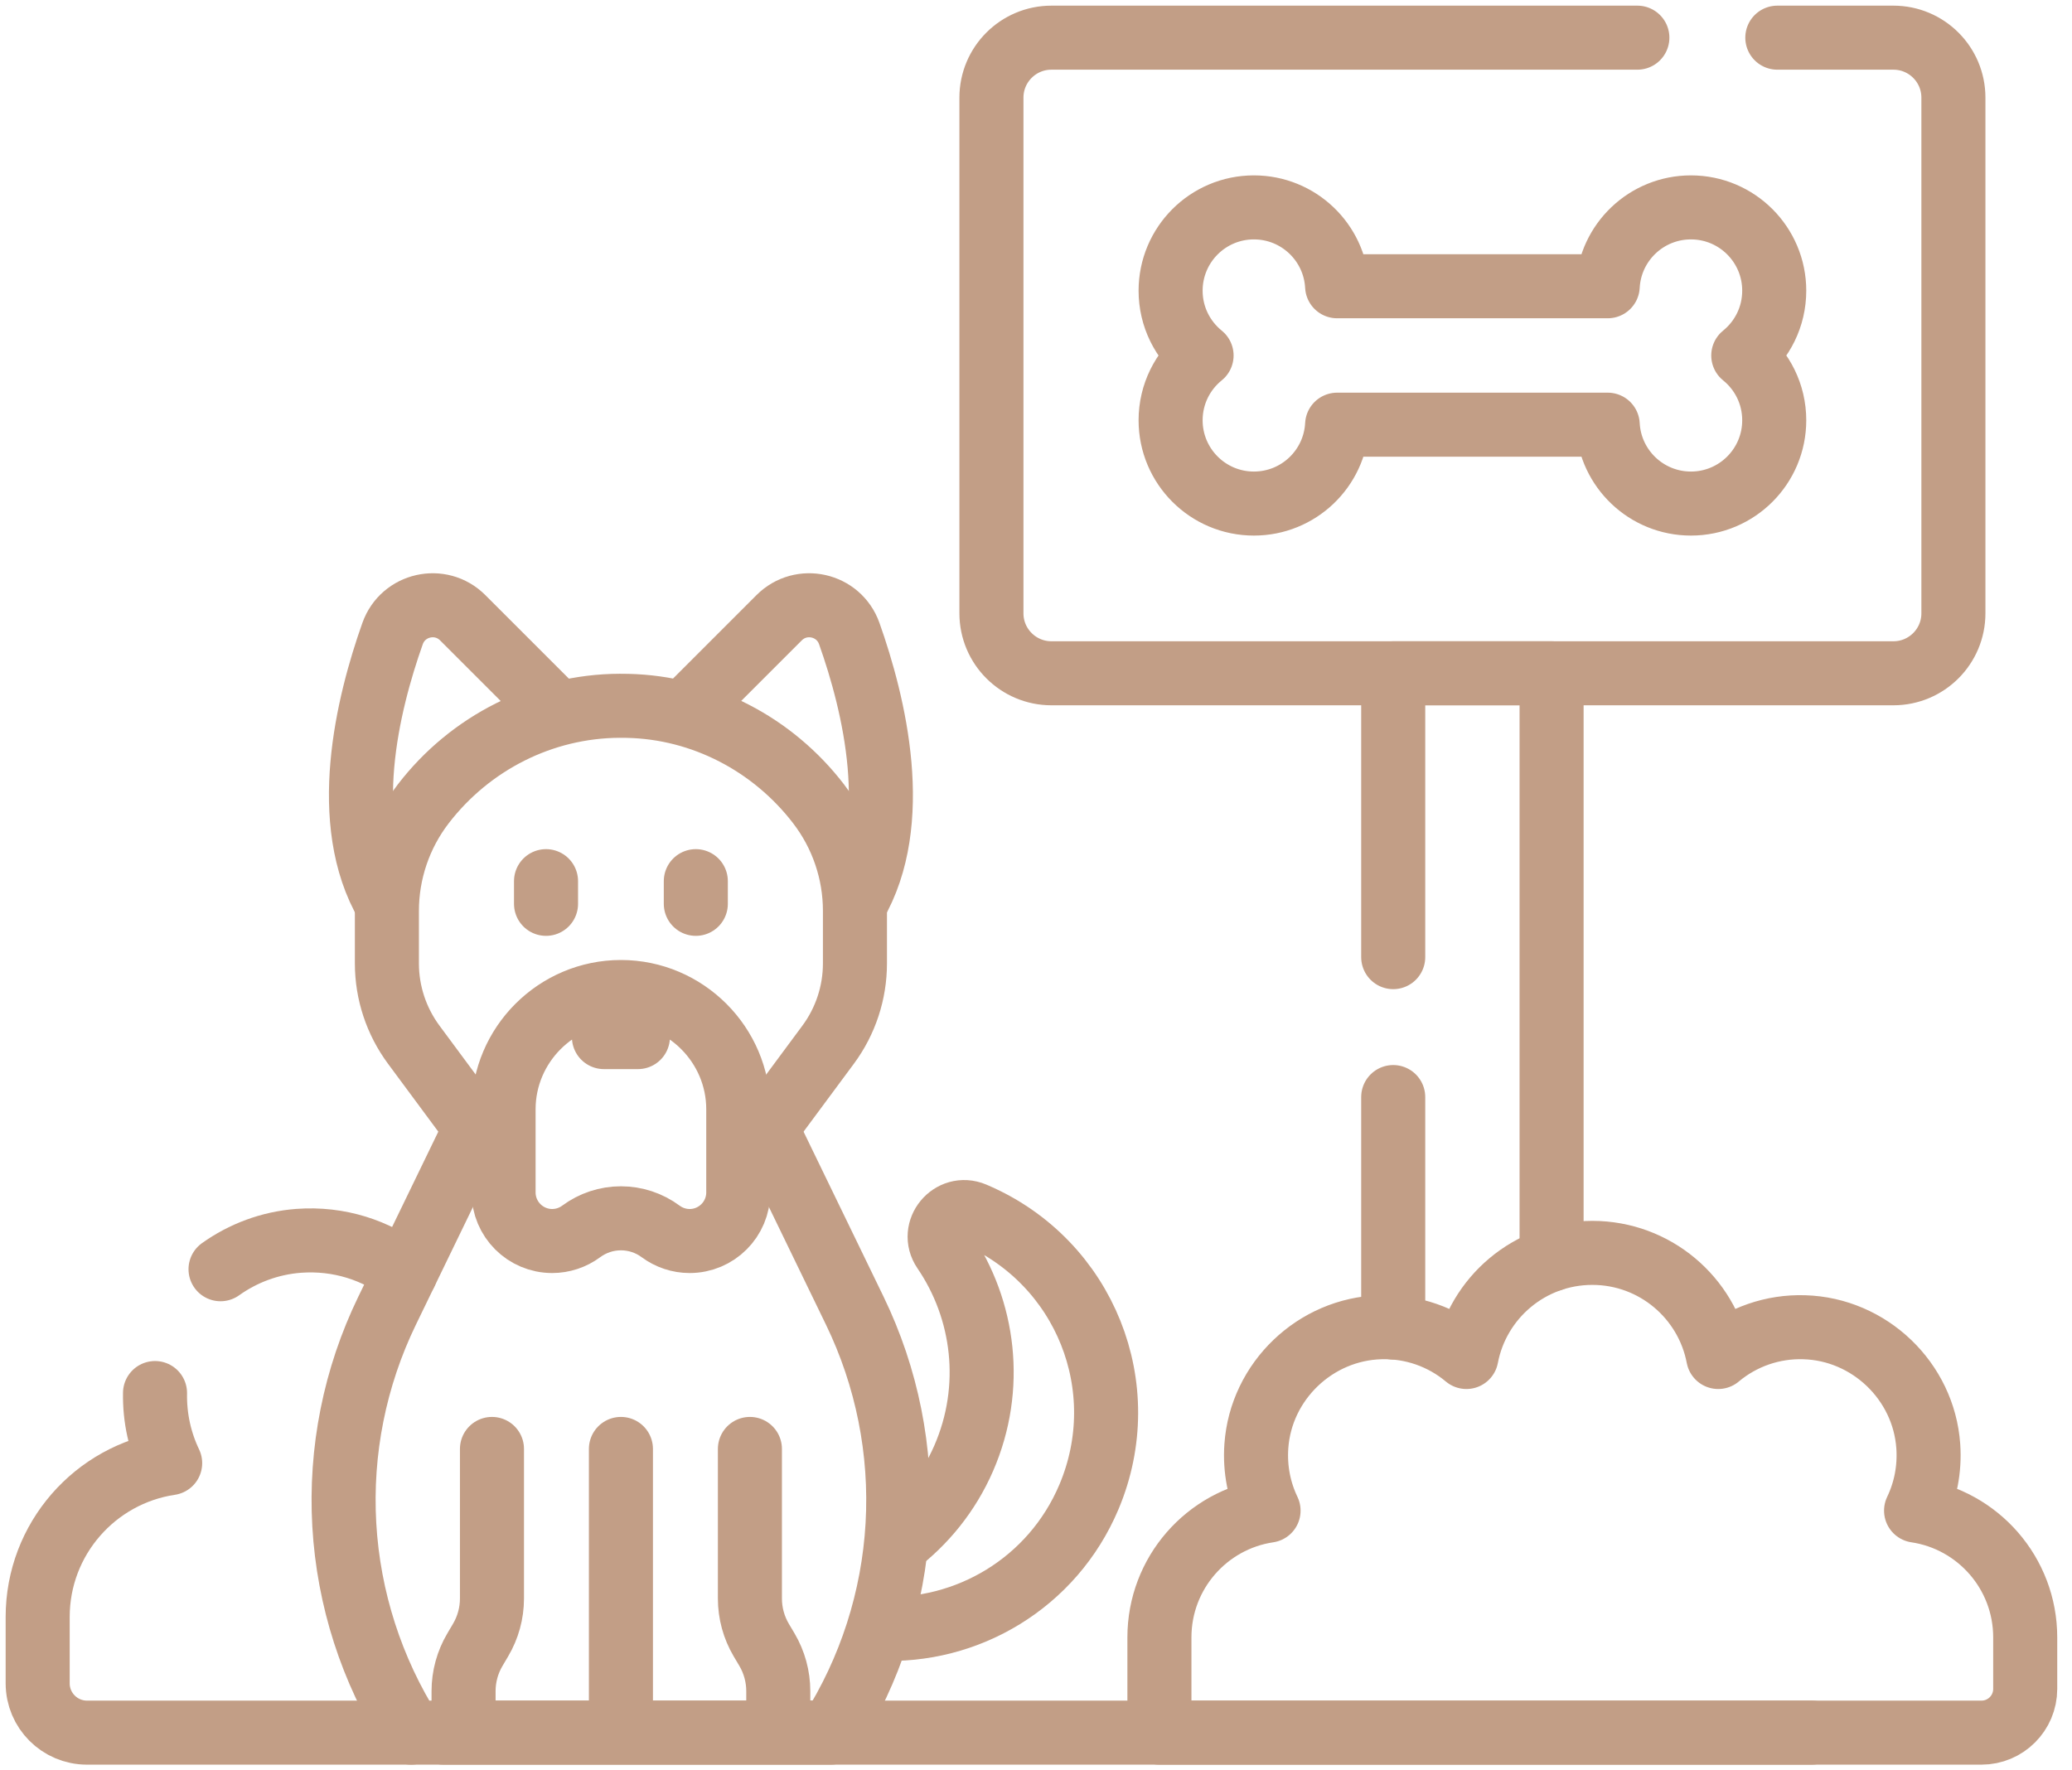 <svg width="55" height="47" viewBox="0 0 55 47" fill="none" xmlns="http://www.w3.org/2000/svg">
<path d="M12.624 29.952L10.275 34.799C9.418 36.566 9.027 38.523 9.139 40.483C9.252 42.443 9.863 44.342 10.915 46H22.05C23.102 44.342 23.713 42.443 23.825 40.483C23.937 38.523 23.546 36.566 22.69 34.799L20.34 29.952" stroke="#C29E86" stroke-width="1.7" stroke-miterlimit="10" stroke-linejoin="round"/>
<path d="M11.774 46H48.085M16.482 38.468V46M16.482 46H12.305V44.899C12.305 44.511 12.409 44.13 12.607 43.796L12.757 43.542C12.954 43.208 13.059 42.828 13.059 42.44V38.468M16.482 46H20.659V44.899C20.659 44.511 20.555 44.13 20.358 43.796L20.207 43.542C20.01 43.208 19.906 42.828 19.906 42.44V38.468M43.463 1H27.91C27.03 1 26.317 1.713 26.317 2.592V16.283C26.317 17.162 27.03 17.875 27.91 17.875H50.259C51.139 17.875 51.852 17.162 51.852 16.283V2.592C51.852 1.713 51.139 1 50.259 1H47.178" stroke="#C29E86" stroke-width="1.7" stroke-miterlimit="10" stroke-linecap="round" stroke-linejoin="round"/>
<path d="M46.274 9.438C46.776 9.032 47.096 8.412 47.096 7.718C47.096 6.496 46.106 5.506 44.885 5.506C43.703 5.506 42.737 6.433 42.676 7.6H35.493C35.432 6.434 34.467 5.506 33.284 5.506C32.063 5.506 31.073 6.496 31.073 7.718C31.073 8.413 31.394 9.032 31.895 9.438C31.394 9.843 31.073 10.463 31.073 11.158C31.073 12.379 32.063 13.369 33.284 13.369C34.467 13.369 35.432 12.442 35.493 11.275H42.676C42.737 12.442 43.703 13.369 44.885 13.369C46.106 13.369 47.096 12.379 47.096 11.158C47.096 10.463 46.776 9.843 46.274 9.438Z" stroke="#C29E86" stroke-width="1.7" stroke-miterlimit="10" stroke-linecap="round" stroke-linejoin="round"/>
<path d="M23.325 43.239C25.665 43.36 27.939 42.032 28.906 39.741C30.131 36.836 28.8 33.516 25.909 32.258C25.89 32.25 25.87 32.242 25.851 32.233C25.255 31.982 24.693 32.661 25.057 33.196C26.13 34.769 26.396 36.841 25.581 38.716C25.173 39.653 24.543 40.423 23.782 40.998M50.861 40.106C51.107 39.593 51.228 39.009 51.185 38.394C51.064 36.666 49.622 35.286 47.891 35.237C47.059 35.211 46.247 35.492 45.609 36.027C45.31 34.453 43.928 33.263 42.267 33.263C40.606 33.263 39.224 34.453 38.925 36.027C38.287 35.492 37.475 35.211 36.643 35.237C34.912 35.287 33.47 36.666 33.349 38.394C33.306 39.009 33.427 39.593 33.673 40.106C32.033 40.35 30.776 41.764 30.776 43.471V46H52.597C53.238 46 53.758 45.48 53.758 44.839V43.471C53.758 41.764 52.501 40.35 50.861 40.106Z" stroke="#C29E86" stroke-width="1.7" stroke-miterlimit="10" stroke-linejoin="round"/>
<path d="M10.764 33.79C9.99 33.193 8.999 32.864 7.928 32.943C7.161 33.001 6.45 33.272 5.854 33.697M4.115 36.984C4.103 37.651 4.248 38.283 4.517 38.845C2.527 39.142 1 40.857 1 42.93V44.69C1 45.414 1.586 46 2.31 46H10.915" stroke="#C29E86" stroke-width="1.7" stroke-miterlimit="10" stroke-linecap="round" stroke-linejoin="round"/>
<path d="M22.691 24.009C23.968 21.826 23.21 18.7 22.543 16.82C22.266 16.038 21.268 15.814 20.681 16.401L18.136 18.946M14.833 18.951L12.283 16.401C11.697 15.814 10.699 16.038 10.421 16.82C9.754 18.7 8.996 21.826 10.274 24.009" stroke="#C29E86" stroke-width="1.7" stroke-miterlimit="10" stroke-linejoin="round"/>
<path d="M19.597 30.956L21.983 27.735C22.445 27.111 22.694 26.355 22.694 25.578V24.183C22.694 23.156 22.355 22.157 21.729 21.342L21.728 21.34C20.513 19.758 18.653 18.783 16.659 18.74C16.588 18.738 16.518 18.738 16.448 18.738C14.403 18.746 12.481 19.72 11.235 21.342C10.609 22.157 10.27 23.156 10.27 24.183V25.578C10.27 26.355 10.52 27.111 10.982 27.735L13.367 30.956" stroke="#C29E86" stroke-width="1.7" stroke-miterlimit="10" stroke-linejoin="round"/>
<path d="M14.494 23.394V23.996M18.47 23.394V23.996M16.031 27.534H16.933M41.186 33.438V17.875H36.982V25.411M36.982 29.126V35.244M16.482 26.337C14.769 26.337 13.367 27.738 13.367 29.451V31.657C13.367 32.37 13.945 32.948 14.658 32.948C14.935 32.948 15.205 32.858 15.428 32.693C15.733 32.467 16.102 32.345 16.482 32.345C16.862 32.345 17.232 32.467 17.536 32.693C17.759 32.858 18.029 32.948 18.306 32.948C19.019 32.948 19.597 32.37 19.597 31.657V29.451C19.597 27.738 18.195 26.337 16.482 26.337Z" stroke="#C29E86" stroke-width="1.7" stroke-miterlimit="10" stroke-linecap="round" stroke-linejoin="round"/>
</svg>
